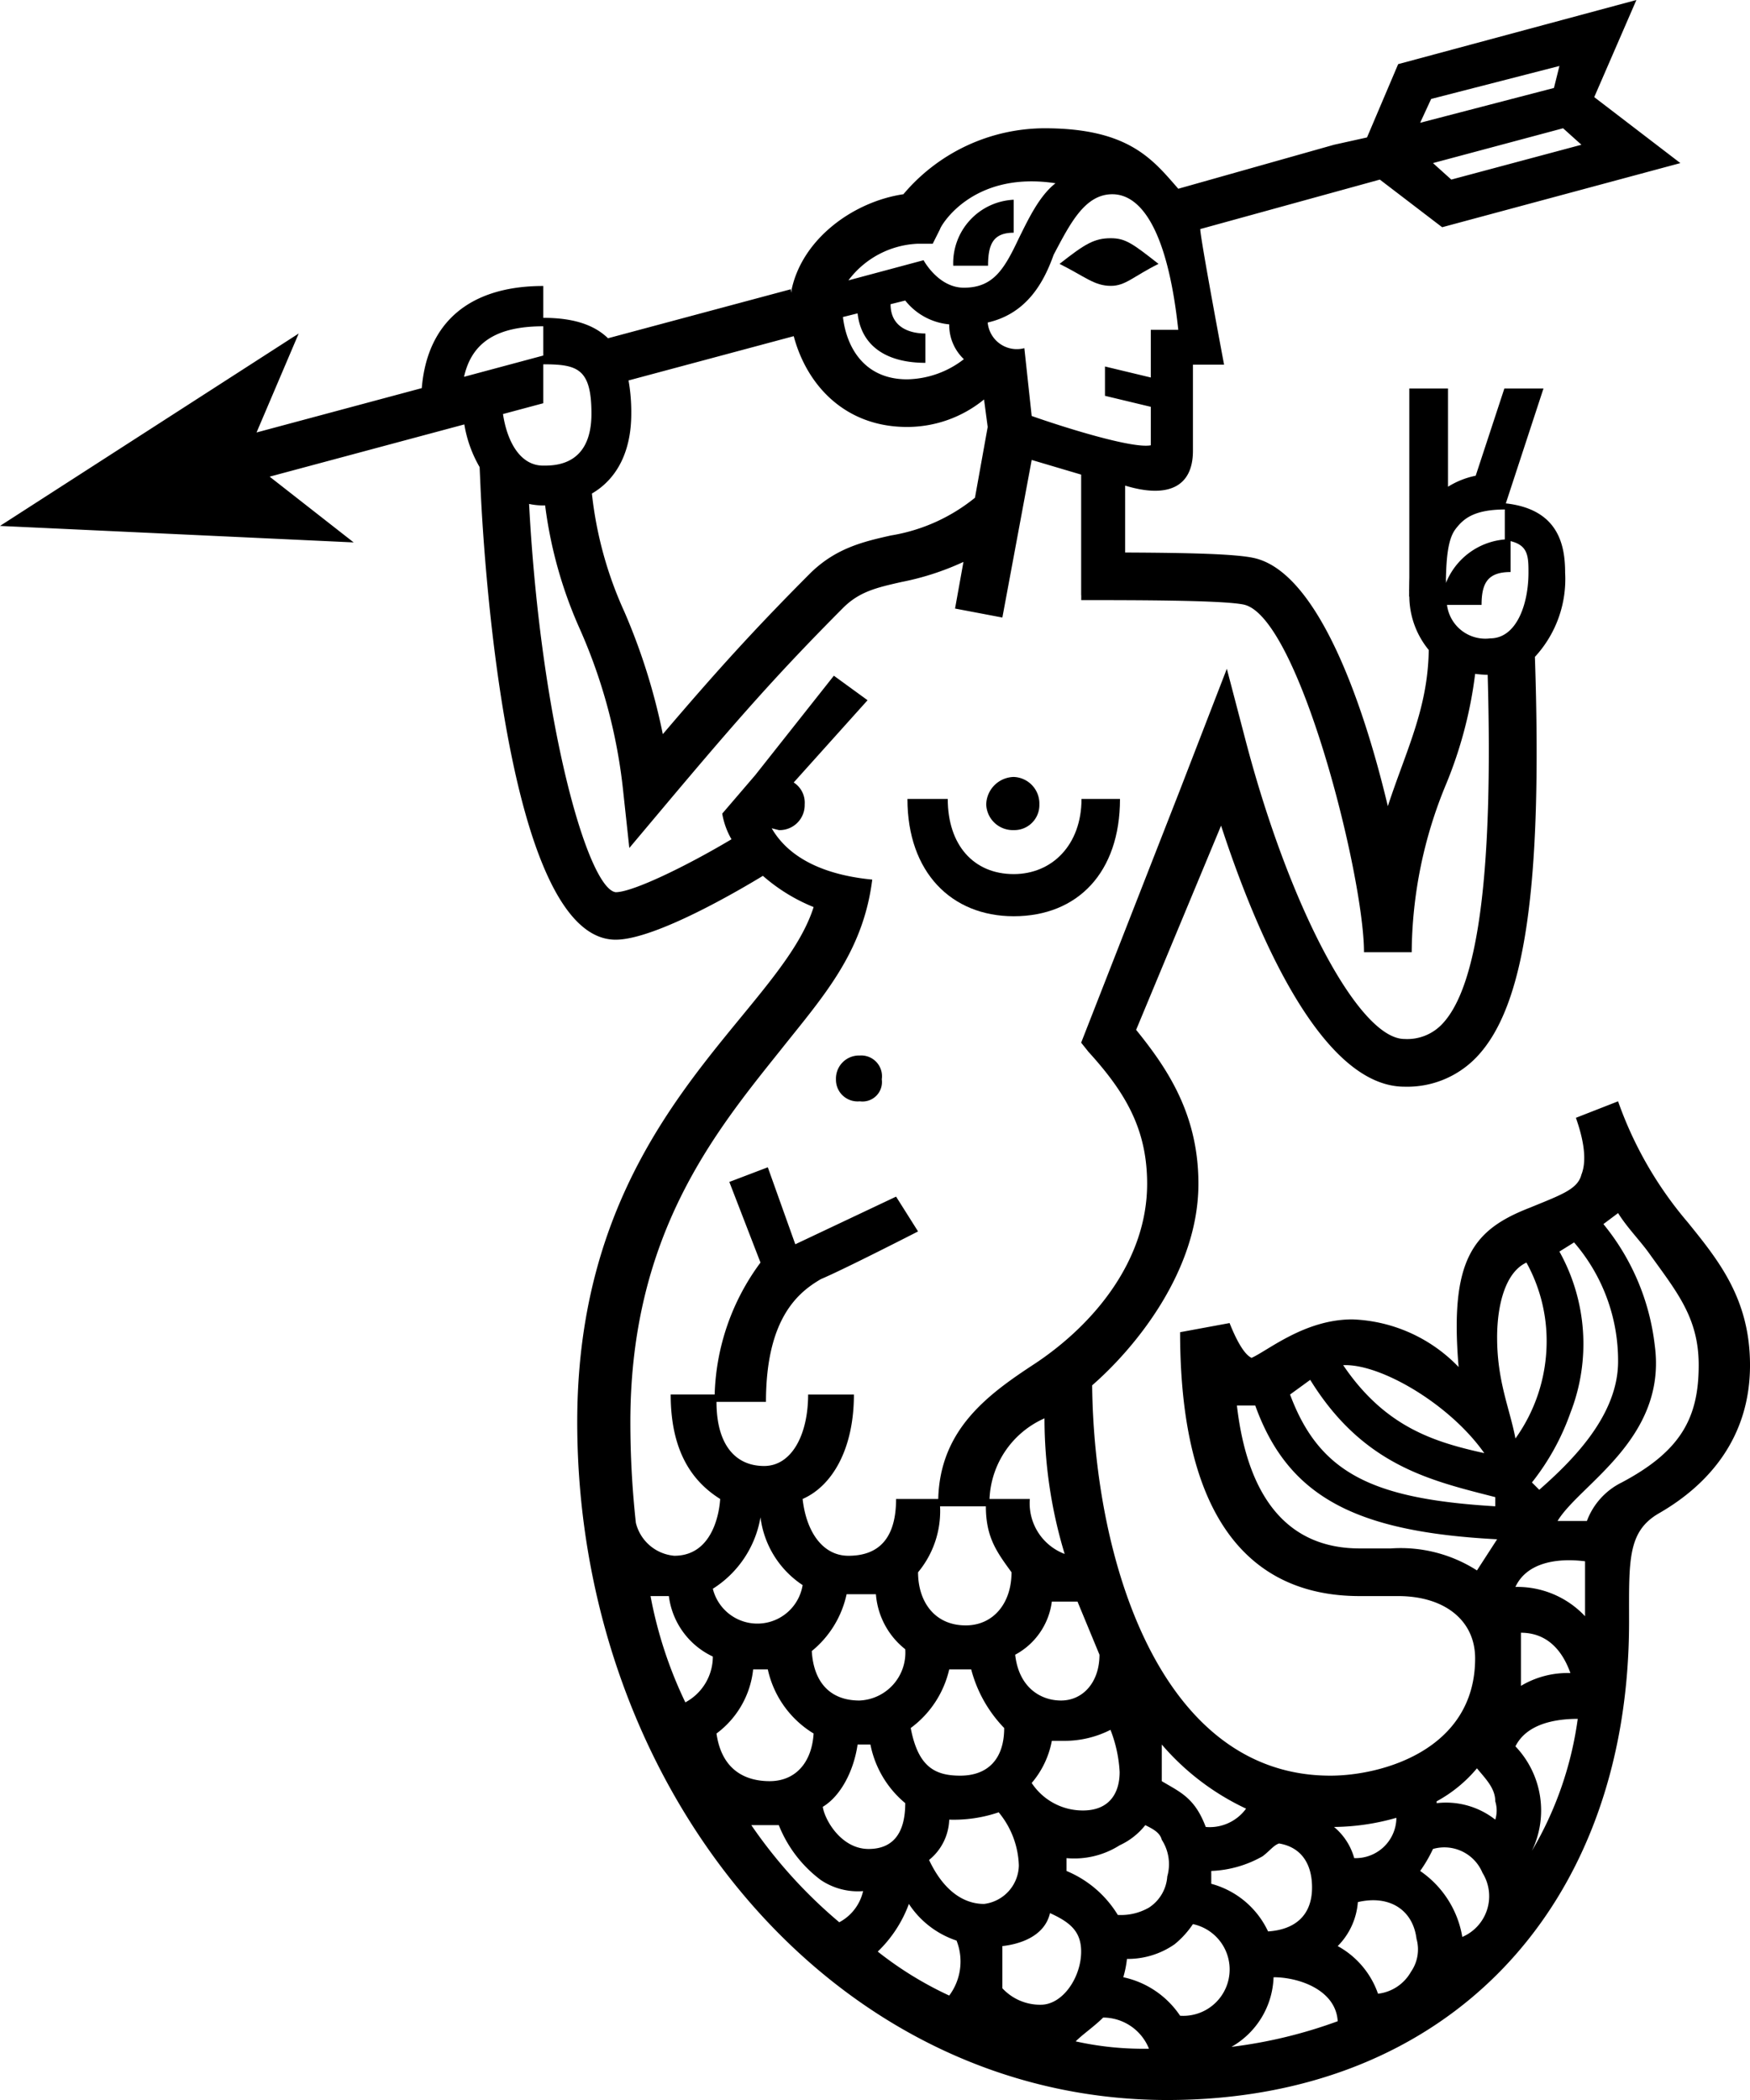 <svg xmlns:xlink="http://www.w3.org/1999/xlink" xmlns="http://www.w3.org/2000/svg" viewBox="0 0 142.976 171.572" width="142.976"  height="171.572" ><path d="M82.821,74.857c5.24,0,8.683-3.593,8.683-9.582h-3.144c0,3.743-2.395,6.139-5.538,6.139-3.295,0-5.39-2.396-5.39-6.139H74.138C74.138,71.264,77.731,74.857,82.821,74.857Z"></path><path d="M70.245,89.978a1.588,1.588,0,0,0,1.796-1.796A1.699,1.699,0,0,0,70.245,86.235a1.887,1.887,0,0,0-1.947,1.947A1.768,1.768,0,0,0,70.245,89.978Z"></path><path d="M82.821,19.014V16.319a5.187,5.187,0,0,0-4.941,5.389h2.845C80.725,19.912,81.174,19.014,82.821,19.014Z"></path><path d="M82.821,67.82a2.046,2.046,0,0,0,2.096-2.096,2.175,2.175,0,0,0-2.096-2.246,2.302,2.302,0,0,0-2.246,2.246A2.175,2.175,0,0,0,82.821,67.82Z"></path><path d="M94.649,21.559c-2.096-1.646-2.695-2.096-3.893-2.096-1.347,0-2.096.449-4.191,2.096,2.096,1.048,2.844,1.796,4.191,1.796C91.953,23.356,92.553,22.607,94.649,21.559Z"></path><path d="M137.886,99.859a31.183,31.183,0,0,1-5.689-9.881l-3.445,1.348c.899,2.545.749,3.892.45,4.641-.3,1.198-1.647,1.647-4.192,2.695-4.641,1.797-6.588,4.191-5.84,13.025a12.649,12.649,0,0,0-8.683-3.892c-3.893,0-6.886,2.545-8.235,3.144-.298-.149-.898-.599-1.795-2.844L96.415,108.842c0,18.116,8.084,21.559,14.672,21.559h3.144c3.743,0,6.288,1.946,6.288,5.09,0,7.485-7.635,9.582-11.827,9.582-13.923,0-19.312-17.666-19.463-31.89,3.443-2.994,8.683-9.282,8.683-16.468,0-5.689-2.545-9.431-5.09-12.576l6.941-16.685c2.716,8.319,8.073,21.33,14.985,21.33a7.831,7.831,0,0,0,5.861-2.389c3.986-4.127,5.422-13.936,4.794-32.727a9.369,9.369,0,0,0,2.469-6.882c0-2.253-.546-5.177-4.845-5.659l3.076-9.388H122.908l-2.343,7.128a6.788,6.788,0,0,0-2.263.9v-8.028h-3.159V47.18c-.007.3-.012.608-.014.924-0.0.051-.004.098-.004.149,0,.024.002.045.003.069-.001.142-.003.277-.003.423h.018a6.963,6.963,0,0,0,1.587,4.359c-.055,3.617-1.063,6.402-2.231,9.601-.369,1.008-.749,2.053-1.112,3.16-2.101-8.828-5.849-19.219-10.993-20.288-1.497-.311-4.903-.411-10.47-.435V39.675c3.444,1.048,5.54.149,5.54-2.845V29.794h2.544s-1.946-10.33-1.946-11.079l14.672-4.042,5.09,3.892,19.463-5.24L130.25,7.935,133.694,0,114.231,5.24,111.686,11.229l-2.695.598L96.266,15.421c-2.096-2.396-4.042-4.941-10.93-4.941a15.131,15.131,0,0,0-11.527,5.389c-4.043.599-8.235,3.594-9.133,7.785l.011.27-.078-.292L49.674,27.636c-1.169-1.135-2.9-1.668-5.288-1.668V23.365c-5.995,0-9.484,2.952-9.926,8.345L20.96,35.333l3.444-8.085L0,42.968l28.895,1.347-6.865-5.372,15.906-4.268a10.249,10.249,0,0,0,1.249,3.487l.073,1.64c.163,3.786,1.866,36.972,11.04,36.972,3.292,0,10.4-4.224,12.031-5.217A14.541,14.541,0,0,0,66.473,74.108c-2.844,8.983-19.313,17.367-19.313,42.07,0,29.943,20.811,55.394,48.208,55.394,22.906,0,37.728-15.721,37.728-39.075,0-4.941-.149-7.336,2.395-8.833,4.192-2.396,7.486-6.288,7.486-12.126C142.976,106.147,140.431,103.003,137.886,99.859Zm-8.683-88.032-10.631,2.845-1.497-1.348,10.63-2.844ZM116.926,8.084,127.406,5.39l-.448,1.797L116.028,10.031Zm11.678,93.422a14.771,14.771,0,0,1,3.594,9.732c0,4.491-3.893,8.234-6.439,10.479l-.599-.599a19.71,19.71,0,0,0,3.144-5.689,15.499,15.499,0,0,0-.899-13.175Zm-7.336,17.217c-4.042-.898-8.084-2.096-11.528-7.186C112.734,111.387,118.423,114.681,121.268,118.723Zm-14.222-5.988c4.342,7.036,9.88,8.234,15.12,9.582v.748c-10.03-.599-14.371-2.694-16.767-9.132Zm7.036,35.781v.15a3.327,3.327,0,0,1-3.443,3.143,5.052,5.052,0,0,0-1.647-2.545A18.995,18.995,0,0,0,114.081,148.516Zm-9.582,2.097c1.797.299,2.695,1.646,2.695,3.593,0,2.246-1.347,3.444-3.593,3.593a7.182,7.182,0,0,0-4.641-3.892V152.858a9.176,9.176,0,0,0,4.191-1.198C103.751,151.211,104.051,150.762,104.5,150.613ZM94.918,142.528a20.565,20.565,0,0,0,6.887,5.239,3.677,3.677,0,0,1-3.295,1.497c-.898-2.395-2.096-2.844-3.593-3.742Zm-1.347,6.587c.599.299,1.198.598,1.347,1.198a3.668,3.668,0,0,1,.449,2.994,3.302,3.302,0,0,1-1.496,2.545,4.588,4.588,0,0,1-2.546.6,8.91,8.91,0,0,0-4.191-3.593v-1.049a6.919,6.919,0,0,0,4.341-1.048A5.705,5.705,0,0,0,93.571,149.115Zm-2.096-4.341c0,1.796-.899,3.143-2.994,3.143a4.998,4.998,0,0,1-4.191-2.246,7.405,7.405,0,0,0,1.646-3.444h.898a8.267,8.267,0,0,0,3.893-.898A11.042,11.042,0,0,1,91.475,144.774Zm-1.647-9.582c0,2.245-1.347,3.742-3.144,3.742-1.646,0-3.444-1.048-3.743-3.742a5.762,5.762,0,0,0,2.995-4.342h2.096ZM78.899,132.796c-2.545,0-3.893-1.947-3.893-4.341a7.815,7.815,0,0,0,1.797-5.39h3.743c0,2.546.898,3.743,2.096,5.39C82.642,131,81.145,132.796,78.899,132.796Zm3.144,8.384c0,2.545-1.348,3.893-3.594,3.893-2.096,0-3.444-.749-4.042-3.893a8.247,8.247,0,0,0,3.145-4.791h1.795A10.819,10.819,0,0,0,82.043,141.18Zm-1.199-18.714a7.539,7.539,0,0,1,4.492-6.587,38.129,38.129,0,0,0,1.647,11.079,4.419,4.419,0,0,1-2.844-4.492ZM123.415,46.736V44.211c1.44.349,1.462,1.257,1.462,2.576,0,2.585-.98,5.368-3.131,5.368a3.156,3.156,0,0,1-3.526-2.736h2.825C121.046,47.63,121.553,46.736,123.415,46.736Zm-4.495-3.514c.62-.804,1.446-1.587,4.023-1.597v2.448a5.684,5.684,0,0,0-4.808,3.555c.003-.068.002-.146.006-.212h-.011C118.166,45.509,118.314,44.009,118.921,43.222ZM90.877,15.87c2.246,0,4.491,2.695,5.389,11.079H94.02v3.893L90.277,29.943v2.396l3.743.898V36.381c-1.497.299-7.187-1.497-9.731-2.396l-.599-5.54A2.389,2.389,0,0,1,80.696,26.35c3.294-.749,4.641-3.444,5.389-5.539C87.432,18.265,88.631,15.87,90.877,15.87ZM75.006,19.912h1.198l.6-1.197c0-.15,2.544-4.791,9.431-3.743-1.347,1.048-2.246,2.994-2.994,4.492-1.197,2.545-2.096,4.042-4.492,4.042-2.096,0-3.293-2.246-3.293-2.246l-6.139,1.646A7.468,7.468,0,0,1,75.006,19.912Zm-4.94,5.69c.299,2.695,2.396,4.042,5.539,4.042V27.248c-1.198,0-2.845-.448-2.845-2.395l1.199-.299a5.188,5.188,0,0,0,3.593,1.947,3.834,3.834,0,0,0,1.197,2.844,7.761,7.761,0,0,1-4.641,1.646c-3.444,0-4.941-2.545-5.24-5.09Zm-18.49,8.197a14.806,14.806,0,0,0-.224-2.716l13.496-3.618c1.067,4.012,4.198,7.418,9.26,7.418a9.931,9.931,0,0,0,6.288-2.246l.299,2.246-1.04,5.783a14.621,14.621,0,0,1-6.873,3.083c-2.23.504-4.533,1.027-6.659,3.161-4.571,4.59-7.66,8.011-11.971,13.072A50.356,50.356,0,0,0,51.016,49.991a31.392,31.392,0,0,1-2.658-9.668C50.417,39.126,51.576,36.871,51.576,33.799Zm-13.663-3.014c.63-2.835,2.701-4.127,6.473-4.127v2.39ZM41.094,33.828l3.292-.883V29.764c2.802,0,3.935.353,3.935,4.035,0,4.242-2.968,4.242-3.943,4.242C42.489,38.041,41.431,36.068,41.094,33.828Zm10.856,90.585a75.94,75.94,0,0,1-.449-8.235c0-15.27,6.887-23.655,12.277-30.391,3.444-4.342,6.736-7.935,7.485-13.924-3.144-.299-6.568-1.347-8.215-4.191l.598.149a2.046,2.046,0,0,0,2.097-2.096,1.96,1.96,0,0,0-.897-1.796l6.034-6.72-2.753-2.003-6.425,8.124-2.695,3.143a6.204,6.204,0,0,0,.756,2.095c-3.599,2.148-8.053,4.326-9.462,4.326-2.248-.291-6.113-13.636-7.075-31.721a5.824,5.824,0,0,0,1.152.123c.054,0,.105-.006.159-.006a35.674,35.674,0,0,0,2.863,10.162A44.012,44.012,0,0,1,50.925,64.739l.491,4.542,2.938-3.496c5.831-6.933,9.137-10.705,14.531-16.124,1.33-1.332,2.767-1.659,4.759-2.11a22.063,22.063,0,0,0,5.07-1.643l-.686,3.811,3.866.734,2.396-12.875,4.041,1.198v9.856l.007-.007v.406c4.308,0,11.52,0,13.265.362,4.493.933,9.836,22.158,9.836,28.405h3.898a36.318,36.318,0,0,1,2.82-13.756A34.731,34.731,0,0,0,120.52,55.054a8.849,8.849,0,0,0,1.024.08c.458,16.113-.765,25.474-3.74,28.554a3.92,3.92,0,0,1-3.056,1.198c-3.697,0-9.402-10.721-12.987-24.41l-1.528-5.837-3.853,9.966L88.331,85.187l.598.749c2.995,3.294,4.792,6.288,4.792,10.78,0,6.138-4.192,11.378-9.133,14.672-3.892,2.545-7.784,5.39-7.934,11.079H73.21c0,3.144-1.348,4.641-3.893,4.641-2.096,0-3.443-1.946-3.743-4.641,2.396-1.048,4.191-4.042,4.191-8.534H66.024c0,3.294-1.348,5.839-3.594,5.839-2.395,0-3.892-1.797-3.892-5.239h4.042c0-6.887,2.695-8.983,4.492-10.031,1.796-.749,7.934-3.893,7.934-3.893l-1.795-2.844-8.235,3.893L62.73,95.368l-3.144,1.197,2.546,6.588a18.959,18.959,0,0,0-3.743,10.779H54.796c0,4.492,1.646,7.037,4.041,8.534,0,0-.15,4.641-3.743,4.641A3.543,3.543,0,0,1,51.95,124.413ZM73.959,134.743a3.913,3.913,0,0,1-3.743,4.191c-2.396,0-3.743-1.497-3.893-4.042a8.21,8.21,0,0,0,2.844-4.641h2.396A6.333,6.333,0,0,0,73.959,134.743ZM55.993,139.084a34.755,34.755,0,0,1-2.844-8.683h1.497a6.332,6.332,0,0,0,3.593,4.94A4.251,4.251,0,0,1,55.993,139.084Zm6.139-15.121a7.8,7.8,0,0,0,3.443,5.54,3.747,3.747,0,0,1-7.336.299A8.608,8.608,0,0,0,62.132,123.963Zm-3.594,17.666a7.493,7.493,0,0,0,2.995-5.24H62.73a8.171,8.171,0,0,0,3.743,5.24c-.15,2.396-1.497,3.893-3.593,3.893C61.083,145.522,58.987,144.774,58.538,141.629Zm10.031,15.421a39.64,39.64,0,0,1-7.186-7.934h2.246a10.362,10.362,0,0,0,3.443,4.491,5.423,5.423,0,0,0,3.443.898A3.837,3.837,0,0,1,68.569,157.05ZM67.222,147.618c1.497-.899,2.544-2.994,2.844-5.09h1.048A8.309,8.309,0,0,0,73.959,147.319c0,2.694-1.199,3.743-2.994,3.743C68.719,151.062,67.371,148.666,67.222,147.618ZM77.552,163.039a29.16,29.16,0,0,1-5.839-3.593,10.367,10.367,0,0,0,2.544-3.893,7.478,7.478,0,0,0,3.893,2.994A4.652,4.652,0,0,1,77.552,163.039Zm-1.647-11.079A4.415,4.415,0,0,0,77.552,148.666a11.375,11.375,0,0,0,4.041-.599,7.137,7.137,0,0,1,1.647,4.342,3.229,3.229,0,0,1-2.844,3.144C78.749,155.552,77.103,154.505,75.905,151.959Zm9.133,11.828a4.199,4.199,0,0,1-3.145-1.347v-3.444c1.347-.15,3.443-.749,3.892-2.695,1.646.749,2.545,1.497,2.545,3.145C88.331,161.541,86.834,163.787,85.038,163.787Zm2.844,2.995c.598-.6,1.497-1.198,2.246-1.947a4.047,4.047,0,0,1,3.743,2.545A25.367,25.367,0,0,1,87.882,166.781Zm8.533-2.096a7.455,7.455,0,0,0-4.641-3.145,8.662,8.662,0,0,0,.299-1.497,6.676,6.676,0,0,0,3.893-1.198,7.474,7.474,0,0,0,1.497-1.646,3.789,3.789,0,0,1-1.049,7.486Zm4.192,2.545a6.803,6.803,0,0,0,3.444-5.69c2.096,0,5.09,1.048,5.24,3.593A38.862,38.862,0,0,1,100.607,167.231ZM115.279,161.092a3.556,3.556,0,0,1-2.695,1.796,7.083,7.083,0,0,0-3.292-3.892,5.71,5.71,0,0,0,1.646-3.593c2.545-.599,4.492.598,4.791,2.994A3.194,3.194,0,0,1,115.279,161.092Zm4.192-2.844a8.159,8.159,0,0,0-3.444-5.389,11.196,11.196,0,0,0,1.048-1.797,3.372,3.372,0,0,1,4.043,1.946A3.617,3.617,0,0,1,119.472,158.248Zm2.694-9.582a6.511,6.511,0,0,0-4.79-1.347v-.15a11.32,11.32,0,0,0,3.292-2.695c.749.899,1.497,1.647,1.497,2.695A2.531,2.531,0,0,1,122.166,148.666Zm-1.497-20.361a11.547,11.547,0,0,0-7.036-1.797h-2.546c-5.689,0-9.131-3.892-10.03-11.677H102.554c2.694,7.486,8.235,10.33,19.762,10.929Zm1.647-19.013c0-2.844.749-5.39,2.396-6.138a13.222,13.222,0,0,1,1.646,6.736,13.632,13.632,0,0,1-2.545,7.635C123.365,115.13,122.316,112.884,122.316,109.291Zm2.844,41.92a7.591,7.591,0,0,0-1.347-8.534c.899-1.797,3.144-2.246,5.09-2.246A28.845,28.845,0,0,1,125.16,151.211Zm-.898-13.474v-4.342c1.947,0,3.294,1.198,4.042,3.294A7.418,7.418,0,0,0,124.262,137.737Zm5.239-5.689a7.583,7.583,0,0,0-5.689-2.395c.899-1.947,3.294-2.396,5.689-2.096ZM132.496,121.119a5.737,5.737,0,0,0-2.844,3.144h-2.396c1.797-2.994,8.983-6.737,7.935-14.373a19.033,19.033,0,0,0-4.192-9.881l1.199-.899c.749,1.198,1.795,2.246,2.544,3.295,2.246,3.144,4.043,5.239,4.043,9.132C138.785,115.879,137.288,118.574,132.496,121.119Z"></path></svg>